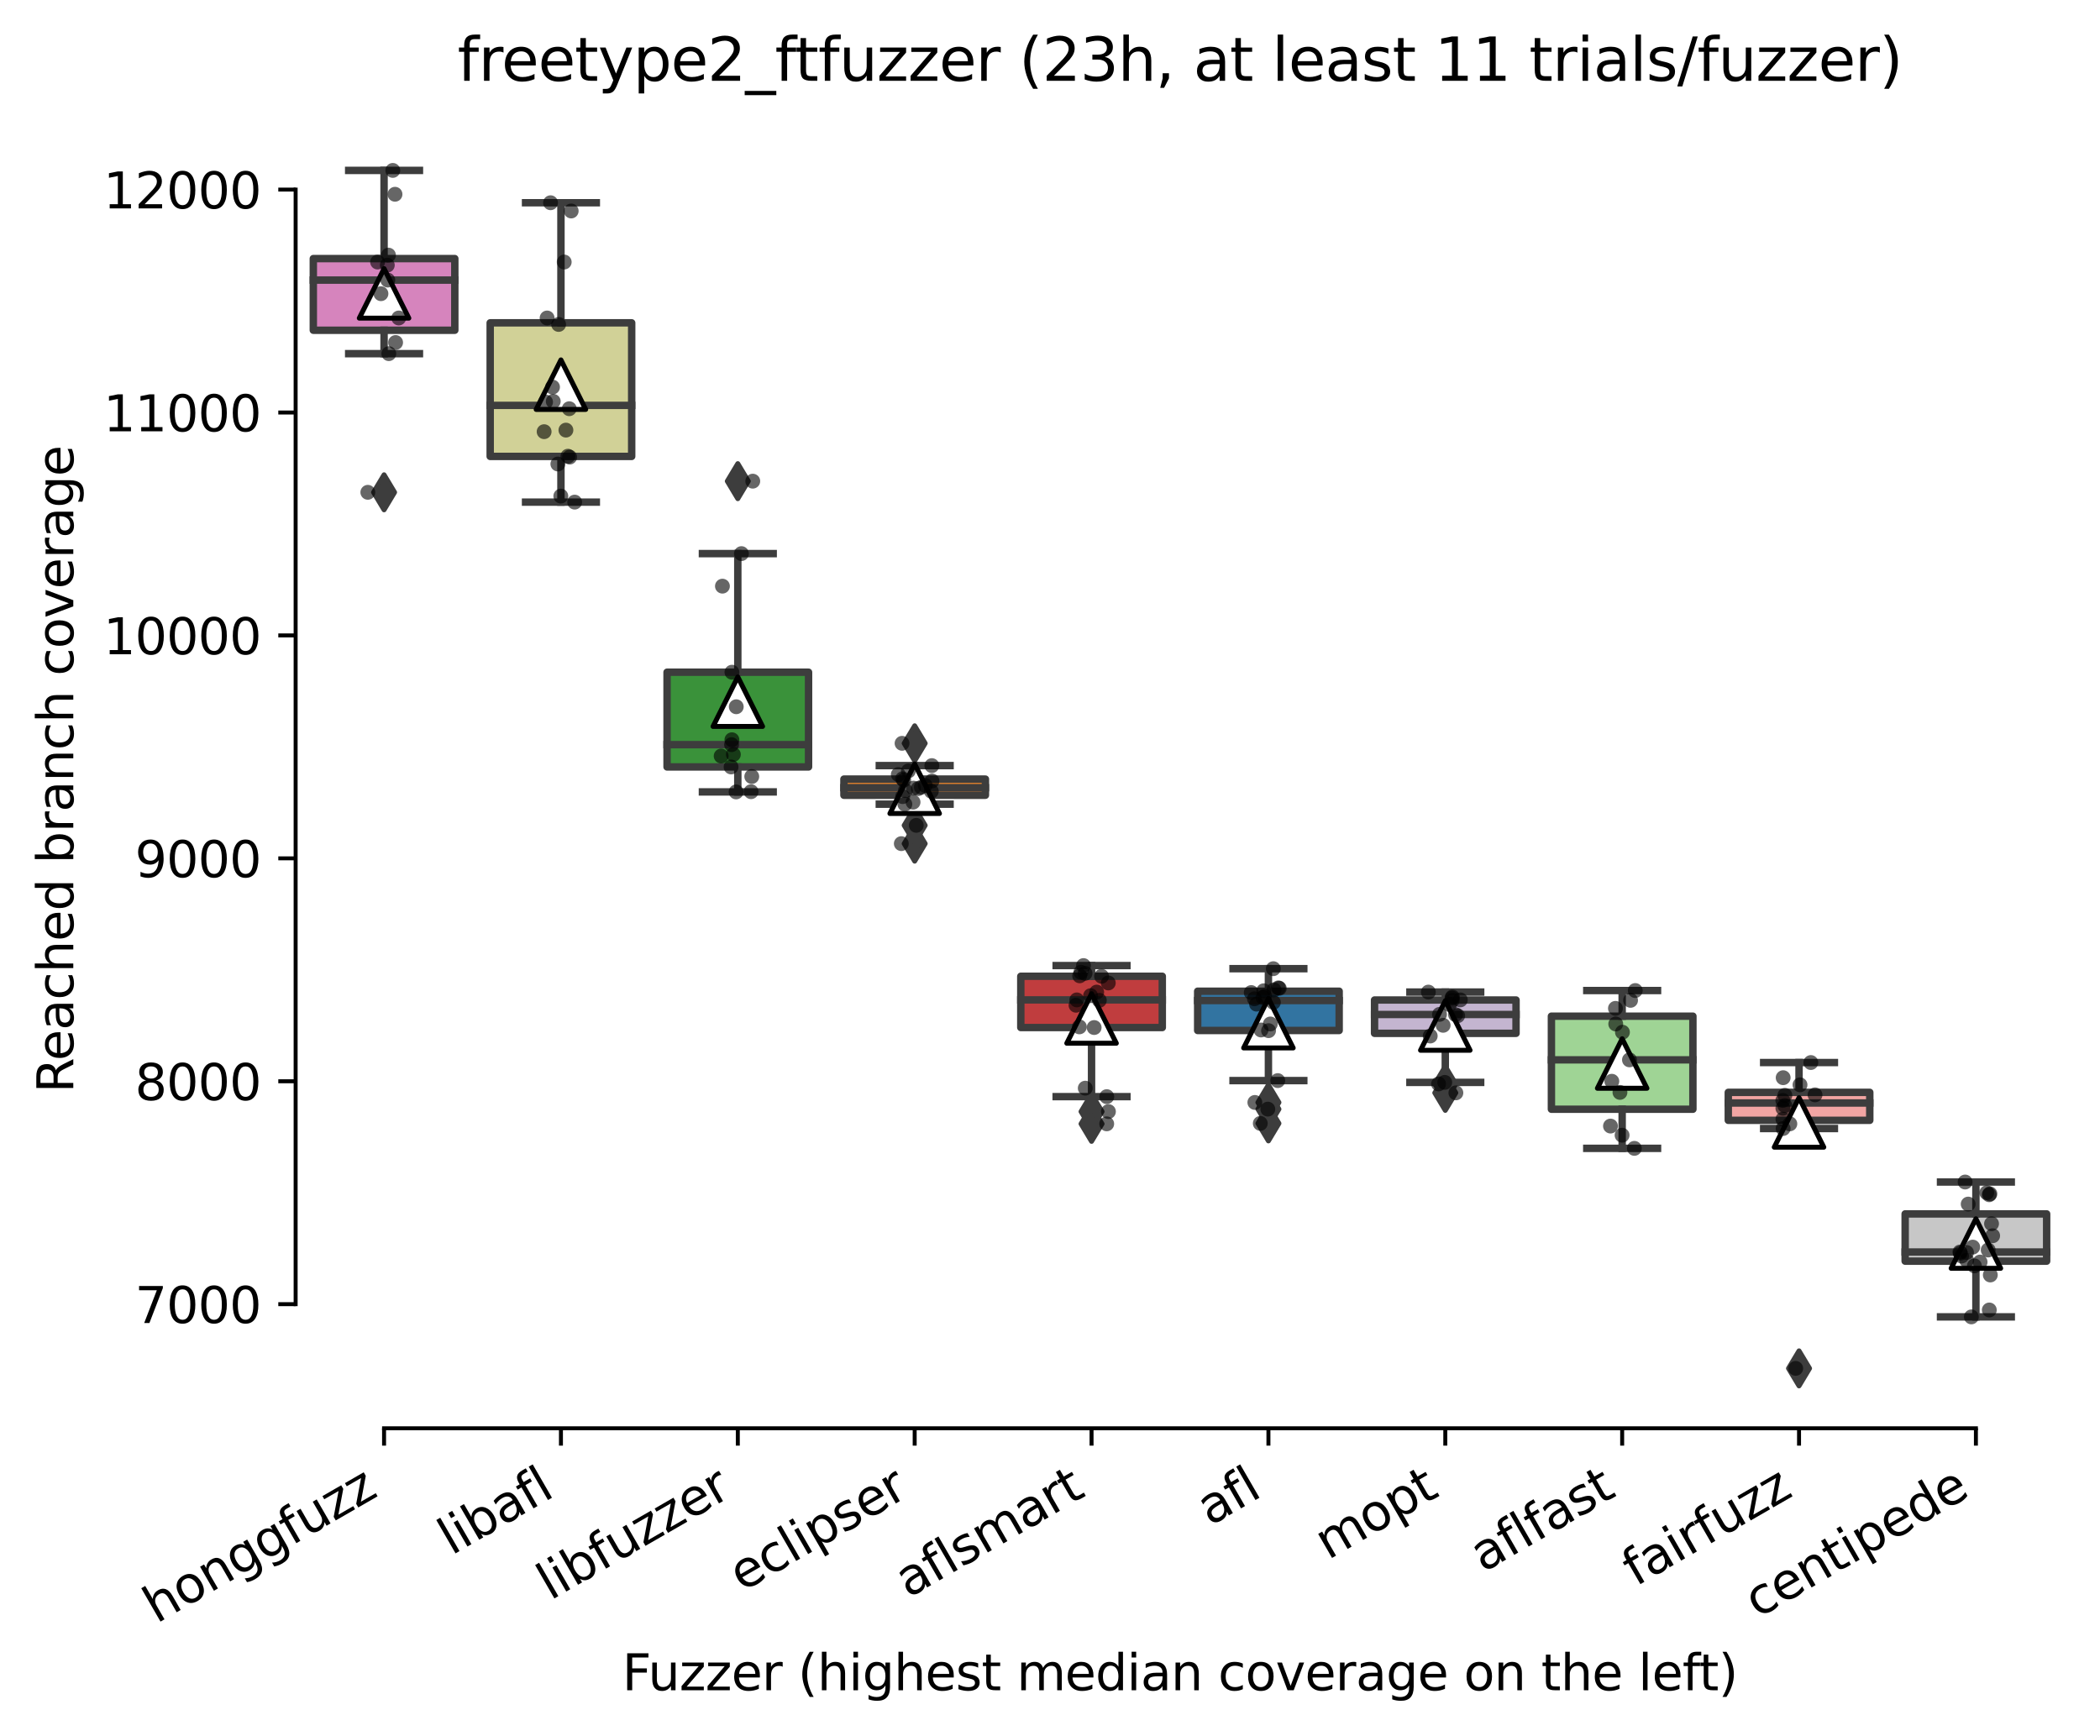<?xml version="1.0" encoding="utf-8" standalone="no"?>
<!DOCTYPE svg PUBLIC "-//W3C//DTD SVG 1.1//EN"
  "http://www.w3.org/Graphics/SVG/1.1/DTD/svg11.dtd">
<svg xmlns:xlink="http://www.w3.org/1999/xlink" width="424.011pt" height="350.612pt" viewBox="0 0 424.011 350.612" xmlns="http://www.w3.org/2000/svg" version="1.1">
 <defs>
  <style type="text/css">*{stroke-linejoin: round; stroke-linecap: butt}</style>
 </defs>
 <g id="figure_1">
  <g id="patch_1">
   <path d="M 0 350.612 
L 424.011 350.612 
L 424.011 0 
L 0 0 
z
" style="fill: #ffffff"/>
  </g>
  <g id="axes_1">
   <g id="patch_2">
    <path d="M 59.691 288.43 
L 416.811 288.43 
L 416.811 22.318 
L 59.691 22.318 
z
" style="fill: #ffffff"/>
   </g>
   <g id="patch_3">
    <path d="M 63.262 66.691 
L 91.831 66.691 
L 91.831 52.218 
L 63.262 52.218 
L 63.262 66.691 
z
" clip-path="url(#pbc938bf095)" style="fill: #d684bd; stroke: #3d3d3d; stroke-width: 1.5; stroke-linejoin: miter"/>
   </g>
   <g id="patch_4">
    <path d="M 98.974 92.171 
L 127.543 92.171 
L 127.543 65.194 
L 98.974 65.194 
L 98.974 92.171 
z
" clip-path="url(#pbc938bf095)" style="fill: #d1d197; stroke: #3d3d3d; stroke-width: 1.5; stroke-linejoin: miter"/>
   </g>
   <g id="patch_5">
    <path d="M 134.686 154.879 
L 163.255 154.879 
L 163.255 135.747 
L 134.686 135.747 
L 134.686 154.879 
z
" clip-path="url(#pbc938bf095)" style="fill: #3a923a; stroke: #3d3d3d; stroke-width: 1.5; stroke-linejoin: miter"/>
   </g>
   <g id="patch_6">
    <path d="M 170.398 160.596 
L 198.967 160.596 
L 198.967 157.332 
L 170.398 157.332 
L 170.398 160.596 
z
" clip-path="url(#pbc938bf095)" style="fill: #e1812c; stroke: #3d3d3d; stroke-width: 1.5; stroke-linejoin: miter"/>
   </g>
   <g id="patch_7">
    <path d="M 206.11 207.504 
L 234.679 207.504 
L 234.679 197.15 
L 206.11 197.15 
L 206.11 207.504 
z
" clip-path="url(#pbc938bf095)" style="fill: #c03d3e; stroke: #3d3d3d; stroke-width: 1.5; stroke-linejoin: miter"/>
   </g>
   <g id="patch_8">
    <path d="M 241.822 208.1 
L 270.391 208.1 
L 270.391 200.166 
L 241.822 200.166 
L 241.822 208.1 
z
" clip-path="url(#pbc938bf095)" style="fill: #3274a1; stroke: #3d3d3d; stroke-width: 1.5; stroke-linejoin: miter"/>
   </g>
   <g id="patch_9">
    <path d="M 277.534 208.674 
L 306.103 208.674 
L 306.103 201.944 
L 277.534 201.944 
L 277.534 208.674 
z
" clip-path="url(#pbc938bf095)" style="fill: #c4b5d0; stroke: #3d3d3d; stroke-width: 1.5; stroke-linejoin: miter"/>
   </g>
   <g id="patch_10">
    <path d="M 313.246 224.002 
L 341.815 224.002 
L 341.815 205.208 
L 313.246 205.208 
L 313.246 224.002 
z
" clip-path="url(#pbc938bf095)" style="fill: #9fd495; stroke: #3d3d3d; stroke-width: 1.5; stroke-linejoin: miter"/>
   </g>
   <g id="patch_11">
    <path d="M 348.958 226.242 
L 377.527 226.242 
L 377.527 220.592 
L 348.958 220.592 
L 348.958 226.242 
z
" clip-path="url(#pbc938bf095)" style="fill: #f2a5a3; stroke: #3d3d3d; stroke-width: 1.5; stroke-linejoin: miter"/>
   </g>
   <g id="patch_12">
    <path d="M 384.67 254.681 
L 413.239 254.681 
L 413.239 245.138 
L 384.67 245.138 
L 384.67 254.681 
z
" clip-path="url(#pbc938bf095)" style="fill: #c7c7c7; stroke: #3d3d3d; stroke-width: 1.5; stroke-linejoin: miter"/>
   </g>
   <g id="matplotlib.axis_1">
    <g id="xtick_1">
     <g id="line2d_1">
      <defs>
       <path id="mc199a338d5" d="M 0 0 
L 0 3.5 
" style="stroke: #000000; stroke-width: 0.8"/>
      </defs>
      <g>
       <use xlink:href="#mc199a338d5" x="77.547" y="288.43" style="stroke: #000000; stroke-width: 0.8"/>
      </g>
     </g>
     <g id="text_1">
      <!-- honggfuzz -->
      <g transform="translate(31.607 327.933) rotate(-30) scale(0.1 -0.1)">
       <defs>
        <path id="DejaVuSans-68" d="M 3513 2113 
L 3513 0 
L 2938 0 
L 2938 2094 
Q 2938 2591 2744 2837 
Q 2550 3084 2163 3084 
Q 1697 3084 1428 2787 
Q 1159 2491 1159 1978 
L 1159 0 
L 581 0 
L 581 4863 
L 1159 4863 
L 1159 2956 
Q 1366 3272 1645 3428 
Q 1925 3584 2291 3584 
Q 2894 3584 3203 3211 
Q 3513 2838 3513 2113 
z
" transform="scale(0.016)"/>
        <path id="DejaVuSans-6f" d="M 1959 3097 
Q 1497 3097 1228 2736 
Q 959 2375 959 1747 
Q 959 1119 1226 758 
Q 1494 397 1959 397 
Q 2419 397 2687 759 
Q 2956 1122 2956 1747 
Q 2956 2369 2687 2733 
Q 2419 3097 1959 3097 
z
M 1959 3584 
Q 2709 3584 3137 3096 
Q 3566 2609 3566 1747 
Q 3566 888 3137 398 
Q 2709 -91 1959 -91 
Q 1206 -91 779 398 
Q 353 888 353 1747 
Q 353 2609 779 3096 
Q 1206 3584 1959 3584 
z
" transform="scale(0.016)"/>
        <path id="DejaVuSans-6e" d="M 3513 2113 
L 3513 0 
L 2938 0 
L 2938 2094 
Q 2938 2591 2744 2837 
Q 2550 3084 2163 3084 
Q 1697 3084 1428 2787 
Q 1159 2491 1159 1978 
L 1159 0 
L 581 0 
L 581 3500 
L 1159 3500 
L 1159 2956 
Q 1366 3272 1645 3428 
Q 1925 3584 2291 3584 
Q 2894 3584 3203 3211 
Q 3513 2838 3513 2113 
z
" transform="scale(0.016)"/>
        <path id="DejaVuSans-67" d="M 2906 1791 
Q 2906 2416 2648 2759 
Q 2391 3103 1925 3103 
Q 1463 3103 1205 2759 
Q 947 2416 947 1791 
Q 947 1169 1205 825 
Q 1463 481 1925 481 
Q 2391 481 2648 825 
Q 2906 1169 2906 1791 
z
M 3481 434 
Q 3481 -459 3084 -895 
Q 2688 -1331 1869 -1331 
Q 1566 -1331 1297 -1286 
Q 1028 -1241 775 -1147 
L 775 -588 
Q 1028 -725 1275 -790 
Q 1522 -856 1778 -856 
Q 2344 -856 2625 -561 
Q 2906 -266 2906 331 
L 2906 616 
Q 2728 306 2450 153 
Q 2172 0 1784 0 
Q 1141 0 747 490 
Q 353 981 353 1791 
Q 353 2603 747 3093 
Q 1141 3584 1784 3584 
Q 2172 3584 2450 3431 
Q 2728 3278 2906 2969 
L 2906 3500 
L 3481 3500 
L 3481 434 
z
" transform="scale(0.016)"/>
        <path id="DejaVuSans-66" d="M 2375 4863 
L 2375 4384 
L 1825 4384 
Q 1516 4384 1395 4259 
Q 1275 4134 1275 3809 
L 1275 3500 
L 2222 3500 
L 2222 3053 
L 1275 3053 
L 1275 0 
L 697 0 
L 697 3053 
L 147 3053 
L 147 3500 
L 697 3500 
L 697 3744 
Q 697 4328 969 4595 
Q 1241 4863 1831 4863 
L 2375 4863 
z
" transform="scale(0.016)"/>
        <path id="DejaVuSans-75" d="M 544 1381 
L 544 3500 
L 1119 3500 
L 1119 1403 
Q 1119 906 1312 657 
Q 1506 409 1894 409 
Q 2359 409 2629 706 
Q 2900 1003 2900 1516 
L 2900 3500 
L 3475 3500 
L 3475 0 
L 2900 0 
L 2900 538 
Q 2691 219 2414 64 
Q 2138 -91 1772 -91 
Q 1169 -91 856 284 
Q 544 659 544 1381 
z
M 1991 3584 
L 1991 3584 
z
" transform="scale(0.016)"/>
        <path id="DejaVuSans-7a" d="M 353 3500 
L 3084 3500 
L 3084 2975 
L 922 459 
L 3084 459 
L 3084 0 
L 275 0 
L 275 525 
L 2438 3041 
L 353 3041 
L 353 3500 
z
" transform="scale(0.016)"/>
       </defs>
       <use xlink:href="#DejaVuSans-68"/>
       <use xlink:href="#DejaVuSans-6f" x="63.379"/>
       <use xlink:href="#DejaVuSans-6e" x="124.561"/>
       <use xlink:href="#DejaVuSans-67" x="187.939"/>
       <use xlink:href="#DejaVuSans-67" x="251.416"/>
       <use xlink:href="#DejaVuSans-66" x="314.893"/>
       <use xlink:href="#DejaVuSans-75" x="350.098"/>
       <use xlink:href="#DejaVuSans-7a" x="413.477"/>
       <use xlink:href="#DejaVuSans-7a" x="465.967"/>
      </g>
     </g>
    </g>
    <g id="xtick_2">
     <g id="line2d_2">
      <g>
       <use xlink:href="#mc199a338d5" x="113.259" y="288.43" style="stroke: #000000; stroke-width: 0.8"/>
      </g>
     </g>
     <g id="text_2">
      <!-- libafl -->
      <g transform="translate(91.147 314.176) rotate(-30) scale(0.1 -0.1)">
       <defs>
        <path id="DejaVuSans-6c" d="M 603 4863 
L 1178 4863 
L 1178 0 
L 603 0 
L 603 4863 
z
" transform="scale(0.016)"/>
        <path id="DejaVuSans-69" d="M 603 3500 
L 1178 3500 
L 1178 0 
L 603 0 
L 603 3500 
z
M 603 4863 
L 1178 4863 
L 1178 4134 
L 603 4134 
L 603 4863 
z
" transform="scale(0.016)"/>
        <path id="DejaVuSans-62" d="M 3116 1747 
Q 3116 2381 2855 2742 
Q 2594 3103 2138 3103 
Q 1681 3103 1420 2742 
Q 1159 2381 1159 1747 
Q 1159 1113 1420 752 
Q 1681 391 2138 391 
Q 2594 391 2855 752 
Q 3116 1113 3116 1747 
z
M 1159 2969 
Q 1341 3281 1617 3432 
Q 1894 3584 2278 3584 
Q 2916 3584 3314 3078 
Q 3713 2572 3713 1747 
Q 3713 922 3314 415 
Q 2916 -91 2278 -91 
Q 1894 -91 1617 61 
Q 1341 213 1159 525 
L 1159 0 
L 581 0 
L 581 4863 
L 1159 4863 
L 1159 2969 
z
" transform="scale(0.016)"/>
        <path id="DejaVuSans-61" d="M 2194 1759 
Q 1497 1759 1228 1600 
Q 959 1441 959 1056 
Q 959 750 1161 570 
Q 1363 391 1709 391 
Q 2188 391 2477 730 
Q 2766 1069 2766 1631 
L 2766 1759 
L 2194 1759 
z
M 3341 1997 
L 3341 0 
L 2766 0 
L 2766 531 
Q 2569 213 2275 61 
Q 1981 -91 1556 -91 
Q 1019 -91 701 211 
Q 384 513 384 1019 
Q 384 1609 779 1909 
Q 1175 2209 1959 2209 
L 2766 2209 
L 2766 2266 
Q 2766 2663 2505 2880 
Q 2244 3097 1772 3097 
Q 1472 3097 1187 3025 
Q 903 2953 641 2809 
L 641 3341 
Q 956 3463 1253 3523 
Q 1550 3584 1831 3584 
Q 2591 3584 2966 3190 
Q 3341 2797 3341 1997 
z
" transform="scale(0.016)"/>
       </defs>
       <use xlink:href="#DejaVuSans-6c"/>
       <use xlink:href="#DejaVuSans-69" x="27.783"/>
       <use xlink:href="#DejaVuSans-62" x="55.566"/>
       <use xlink:href="#DejaVuSans-61" x="119.043"/>
       <use xlink:href="#DejaVuSans-66" x="180.322"/>
       <use xlink:href="#DejaVuSans-6c" x="215.527"/>
      </g>
     </g>
    </g>
    <g id="xtick_3">
     <g id="line2d_3">
      <g>
       <use xlink:href="#mc199a338d5" x="148.971" y="288.43" style="stroke: #000000; stroke-width: 0.8"/>
      </g>
     </g>
     <g id="text_3">
      <!-- libfuzzer -->
      <g transform="translate(111.104 323.272) rotate(-30) scale(0.1 -0.1)">
       <defs>
        <path id="DejaVuSans-65" d="M 3597 1894 
L 3597 1613 
L 953 1613 
Q 991 1019 1311 708 
Q 1631 397 2203 397 
Q 2534 397 2845 478 
Q 3156 559 3463 722 
L 3463 178 
Q 3153 47 2828 -22 
Q 2503 -91 2169 -91 
Q 1331 -91 842 396 
Q 353 884 353 1716 
Q 353 2575 817 3079 
Q 1281 3584 2069 3584 
Q 2775 3584 3186 3129 
Q 3597 2675 3597 1894 
z
M 3022 2063 
Q 3016 2534 2758 2815 
Q 2500 3097 2075 3097 
Q 1594 3097 1305 2825 
Q 1016 2553 972 2059 
L 3022 2063 
z
" transform="scale(0.016)"/>
        <path id="DejaVuSans-72" d="M 2631 2963 
Q 2534 3019 2420 3045 
Q 2306 3072 2169 3072 
Q 1681 3072 1420 2755 
Q 1159 2438 1159 1844 
L 1159 0 
L 581 0 
L 581 3500 
L 1159 3500 
L 1159 2956 
Q 1341 3275 1631 3429 
Q 1922 3584 2338 3584 
Q 2397 3584 2469 3576 
Q 2541 3569 2628 3553 
L 2631 2963 
z
" transform="scale(0.016)"/>
       </defs>
       <use xlink:href="#DejaVuSans-6c"/>
       <use xlink:href="#DejaVuSans-69" x="27.783"/>
       <use xlink:href="#DejaVuSans-62" x="55.566"/>
       <use xlink:href="#DejaVuSans-66" x="119.043"/>
       <use xlink:href="#DejaVuSans-75" x="154.248"/>
       <use xlink:href="#DejaVuSans-7a" x="217.627"/>
       <use xlink:href="#DejaVuSans-7a" x="270.117"/>
       <use xlink:href="#DejaVuSans-65" x="322.607"/>
       <use xlink:href="#DejaVuSans-72" x="384.131"/>
      </g>
     </g>
    </g>
    <g id="xtick_4">
     <g id="line2d_4">
      <g>
       <use xlink:href="#mc199a338d5" x="184.683" y="288.43" style="stroke: #000000; stroke-width: 0.8"/>
      </g>
     </g>
     <g id="text_4">
      <!-- eclipser -->
      <g transform="translate(149.842 321.525) rotate(-30) scale(0.1 -0.1)">
       <defs>
        <path id="DejaVuSans-63" d="M 3122 3366 
L 3122 2828 
Q 2878 2963 2633 3030 
Q 2388 3097 2138 3097 
Q 1578 3097 1268 2742 
Q 959 2388 959 1747 
Q 959 1106 1268 751 
Q 1578 397 2138 397 
Q 2388 397 2633 464 
Q 2878 531 3122 666 
L 3122 134 
Q 2881 22 2623 -34 
Q 2366 -91 2075 -91 
Q 1284 -91 818 406 
Q 353 903 353 1747 
Q 353 2603 823 3093 
Q 1294 3584 2113 3584 
Q 2378 3584 2631 3529 
Q 2884 3475 3122 3366 
z
" transform="scale(0.016)"/>
        <path id="DejaVuSans-70" d="M 1159 525 
L 1159 -1331 
L 581 -1331 
L 581 3500 
L 1159 3500 
L 1159 2969 
Q 1341 3281 1617 3432 
Q 1894 3584 2278 3584 
Q 2916 3584 3314 3078 
Q 3713 2572 3713 1747 
Q 3713 922 3314 415 
Q 2916 -91 2278 -91 
Q 1894 -91 1617 61 
Q 1341 213 1159 525 
z
M 3116 1747 
Q 3116 2381 2855 2742 
Q 2594 3103 2138 3103 
Q 1681 3103 1420 2742 
Q 1159 2381 1159 1747 
Q 1159 1113 1420 752 
Q 1681 391 2138 391 
Q 2594 391 2855 752 
Q 3116 1113 3116 1747 
z
" transform="scale(0.016)"/>
        <path id="DejaVuSans-73" d="M 2834 3397 
L 2834 2853 
Q 2591 2978 2328 3040 
Q 2066 3103 1784 3103 
Q 1356 3103 1142 2972 
Q 928 2841 928 2578 
Q 928 2378 1081 2264 
Q 1234 2150 1697 2047 
L 1894 2003 
Q 2506 1872 2764 1633 
Q 3022 1394 3022 966 
Q 3022 478 2636 193 
Q 2250 -91 1575 -91 
Q 1294 -91 989 -36 
Q 684 19 347 128 
L 347 722 
Q 666 556 975 473 
Q 1284 391 1588 391 
Q 1994 391 2212 530 
Q 2431 669 2431 922 
Q 2431 1156 2273 1281 
Q 2116 1406 1581 1522 
L 1381 1569 
Q 847 1681 609 1914 
Q 372 2147 372 2553 
Q 372 3047 722 3315 
Q 1072 3584 1716 3584 
Q 2034 3584 2315 3537 
Q 2597 3491 2834 3397 
z
" transform="scale(0.016)"/>
       </defs>
       <use xlink:href="#DejaVuSans-65"/>
       <use xlink:href="#DejaVuSans-63" x="61.523"/>
       <use xlink:href="#DejaVuSans-6c" x="116.504"/>
       <use xlink:href="#DejaVuSans-69" x="144.287"/>
       <use xlink:href="#DejaVuSans-70" x="172.07"/>
       <use xlink:href="#DejaVuSans-73" x="235.547"/>
       <use xlink:href="#DejaVuSans-65" x="287.646"/>
       <use xlink:href="#DejaVuSans-72" x="349.17"/>
      </g>
     </g>
    </g>
    <g id="xtick_5">
     <g id="line2d_5">
      <g>
       <use xlink:href="#mc199a338d5" x="220.395" y="288.43" style="stroke: #000000; stroke-width: 0.8"/>
      </g>
     </g>
     <g id="text_5">
      <!-- aflsmart -->
      <g transform="translate(183.384 322.779) rotate(-30) scale(0.1 -0.1)">
       <defs>
        <path id="DejaVuSans-6d" d="M 3328 2828 
Q 3544 3216 3844 3400 
Q 4144 3584 4550 3584 
Q 5097 3584 5394 3201 
Q 5691 2819 5691 2113 
L 5691 0 
L 5113 0 
L 5113 2094 
Q 5113 2597 4934 2840 
Q 4756 3084 4391 3084 
Q 3944 3084 3684 2787 
Q 3425 2491 3425 1978 
L 3425 0 
L 2847 0 
L 2847 2094 
Q 2847 2600 2669 2842 
Q 2491 3084 2119 3084 
Q 1678 3084 1418 2786 
Q 1159 2488 1159 1978 
L 1159 0 
L 581 0 
L 581 3500 
L 1159 3500 
L 1159 2956 
Q 1356 3278 1631 3431 
Q 1906 3584 2284 3584 
Q 2666 3584 2933 3390 
Q 3200 3197 3328 2828 
z
" transform="scale(0.016)"/>
        <path id="DejaVuSans-74" d="M 1172 4494 
L 1172 3500 
L 2356 3500 
L 2356 3053 
L 1172 3053 
L 1172 1153 
Q 1172 725 1289 603 
Q 1406 481 1766 481 
L 2356 481 
L 2356 0 
L 1766 0 
Q 1100 0 847 248 
Q 594 497 594 1153 
L 594 3053 
L 172 3053 
L 172 3500 
L 594 3500 
L 594 4494 
L 1172 4494 
z
" transform="scale(0.016)"/>
       </defs>
       <use xlink:href="#DejaVuSans-61"/>
       <use xlink:href="#DejaVuSans-66" x="61.279"/>
       <use xlink:href="#DejaVuSans-6c" x="96.484"/>
       <use xlink:href="#DejaVuSans-73" x="124.268"/>
       <use xlink:href="#DejaVuSans-6d" x="176.367"/>
       <use xlink:href="#DejaVuSans-61" x="273.779"/>
       <use xlink:href="#DejaVuSans-72" x="335.059"/>
       <use xlink:href="#DejaVuSans-74" x="376.172"/>
      </g>
     </g>
    </g>
    <g id="xtick_6">
     <g id="line2d_6">
      <g>
       <use xlink:href="#mc199a338d5" x="256.107" y="288.43" style="stroke: #000000; stroke-width: 0.8"/>
      </g>
     </g>
     <g id="text_6">
      <!-- afl -->
      <g transform="translate(244.305 308.224) rotate(-30) scale(0.1 -0.1)">
       <use xlink:href="#DejaVuSans-61"/>
       <use xlink:href="#DejaVuSans-66" x="61.279"/>
       <use xlink:href="#DejaVuSans-6c" x="96.484"/>
      </g>
     </g>
    </g>
    <g id="xtick_7">
     <g id="line2d_7">
      <g>
       <use xlink:href="#mc199a338d5" x="291.819" y="288.43" style="stroke: #000000; stroke-width: 0.8"/>
      </g>
     </g>
     <g id="text_7">
      <!-- mopt -->
      <g transform="translate(268.151 315.075) rotate(-30) scale(0.1 -0.1)">
       <use xlink:href="#DejaVuSans-6d"/>
       <use xlink:href="#DejaVuSans-6f" x="97.412"/>
       <use xlink:href="#DejaVuSans-70" x="158.594"/>
       <use xlink:href="#DejaVuSans-74" x="222.07"/>
      </g>
     </g>
    </g>
    <g id="xtick_8">
     <g id="line2d_8">
      <g>
       <use xlink:href="#mc199a338d5" x="327.531" y="288.43" style="stroke: #000000; stroke-width: 0.8"/>
      </g>
     </g>
     <g id="text_8">
      <!-- aflfast -->
      <g transform="translate(299.467 317.613) rotate(-30) scale(0.1 -0.1)">
       <use xlink:href="#DejaVuSans-61"/>
       <use xlink:href="#DejaVuSans-66" x="61.279"/>
       <use xlink:href="#DejaVuSans-6c" x="96.484"/>
       <use xlink:href="#DejaVuSans-66" x="124.268"/>
       <use xlink:href="#DejaVuSans-61" x="159.473"/>
       <use xlink:href="#DejaVuSans-73" x="220.752"/>
       <use xlink:href="#DejaVuSans-74" x="272.852"/>
      </g>
     </g>
    </g>
    <g id="xtick_9">
     <g id="line2d_9">
      <g>
       <use xlink:href="#mc199a338d5" x="363.243" y="288.43" style="stroke: #000000; stroke-width: 0.8"/>
      </g>
     </g>
     <g id="text_9">
      <!-- fairfuzz -->
      <g transform="translate(330.253 320.457) rotate(-30) scale(0.1 -0.1)">
       <use xlink:href="#DejaVuSans-66"/>
       <use xlink:href="#DejaVuSans-61" x="35.205"/>
       <use xlink:href="#DejaVuSans-69" x="96.484"/>
       <use xlink:href="#DejaVuSans-72" x="124.268"/>
       <use xlink:href="#DejaVuSans-66" x="165.381"/>
       <use xlink:href="#DejaVuSans-75" x="200.586"/>
       <use xlink:href="#DejaVuSans-7a" x="263.965"/>
       <use xlink:href="#DejaVuSans-7a" x="316.455"/>
      </g>
     </g>
    </g>
    <g id="xtick_10">
     <g id="line2d_10">
      <g>
       <use xlink:href="#mc199a338d5" x="398.955" y="288.43" style="stroke: #000000; stroke-width: 0.8"/>
      </g>
     </g>
     <g id="text_10">
      <!-- centipede -->
      <g transform="translate(354.881 326.856) rotate(-30) scale(0.1 -0.1)">
       <defs>
        <path id="DejaVuSans-64" d="M 2906 2969 
L 2906 4863 
L 3481 4863 
L 3481 0 
L 2906 0 
L 2906 525 
Q 2725 213 2448 61 
Q 2172 -91 1784 -91 
Q 1150 -91 751 415 
Q 353 922 353 1747 
Q 353 2572 751 3078 
Q 1150 3584 1784 3584 
Q 2172 3584 2448 3432 
Q 2725 3281 2906 2969 
z
M 947 1747 
Q 947 1113 1208 752 
Q 1469 391 1925 391 
Q 2381 391 2643 752 
Q 2906 1113 2906 1747 
Q 2906 2381 2643 2742 
Q 2381 3103 1925 3103 
Q 1469 3103 1208 2742 
Q 947 2381 947 1747 
z
" transform="scale(0.016)"/>
       </defs>
       <use xlink:href="#DejaVuSans-63"/>
       <use xlink:href="#DejaVuSans-65" x="54.98"/>
       <use xlink:href="#DejaVuSans-6e" x="116.504"/>
       <use xlink:href="#DejaVuSans-74" x="179.883"/>
       <use xlink:href="#DejaVuSans-69" x="219.092"/>
       <use xlink:href="#DejaVuSans-70" x="246.875"/>
       <use xlink:href="#DejaVuSans-65" x="310.352"/>
       <use xlink:href="#DejaVuSans-64" x="371.875"/>
       <use xlink:href="#DejaVuSans-65" x="435.352"/>
      </g>
     </g>
    </g>
    <g id="text_11">
     <!-- Fuzzer (highest median coverage on the left) -->
     <g transform="translate(125.633 341.333) scale(0.1 -0.1)">
      <defs>
       <path id="DejaVuSans-46" d="M 628 4666 
L 3309 4666 
L 3309 4134 
L 1259 4134 
L 1259 2759 
L 3109 2759 
L 3109 2228 
L 1259 2228 
L 1259 0 
L 628 0 
L 628 4666 
z
" transform="scale(0.016)"/>
       <path id="DejaVuSans-20" transform="scale(0.016)"/>
       <path id="DejaVuSans-28" d="M 1984 4856 
Q 1566 4138 1362 3434 
Q 1159 2731 1159 2009 
Q 1159 1288 1364 580 
Q 1569 -128 1984 -844 
L 1484 -844 
Q 1016 -109 783 600 
Q 550 1309 550 2009 
Q 550 2706 781 3412 
Q 1013 4119 1484 4856 
L 1984 4856 
z
" transform="scale(0.016)"/>
       <path id="DejaVuSans-76" d="M 191 3500 
L 800 3500 
L 1894 563 
L 2988 3500 
L 3597 3500 
L 2284 0 
L 1503 0 
L 191 3500 
z
" transform="scale(0.016)"/>
       <path id="DejaVuSans-29" d="M 513 4856 
L 1013 4856 
Q 1481 4119 1714 3412 
Q 1947 2706 1947 2009 
Q 1947 1309 1714 600 
Q 1481 -109 1013 -844 
L 513 -844 
Q 928 -128 1133 580 
Q 1338 1288 1338 2009 
Q 1338 2731 1133 3434 
Q 928 4138 513 4856 
z
" transform="scale(0.016)"/>
      </defs>
      <use xlink:href="#DejaVuSans-46"/>
      <use xlink:href="#DejaVuSans-75" x="52.02"/>
      <use xlink:href="#DejaVuSans-7a" x="115.398"/>
      <use xlink:href="#DejaVuSans-7a" x="167.889"/>
      <use xlink:href="#DejaVuSans-65" x="220.379"/>
      <use xlink:href="#DejaVuSans-72" x="281.902"/>
      <use xlink:href="#DejaVuSans-20" x="323.016"/>
      <use xlink:href="#DejaVuSans-28" x="354.803"/>
      <use xlink:href="#DejaVuSans-68" x="393.816"/>
      <use xlink:href="#DejaVuSans-69" x="457.195"/>
      <use xlink:href="#DejaVuSans-67" x="484.979"/>
      <use xlink:href="#DejaVuSans-68" x="548.455"/>
      <use xlink:href="#DejaVuSans-65" x="611.834"/>
      <use xlink:href="#DejaVuSans-73" x="673.357"/>
      <use xlink:href="#DejaVuSans-74" x="725.457"/>
      <use xlink:href="#DejaVuSans-20" x="764.666"/>
      <use xlink:href="#DejaVuSans-6d" x="796.453"/>
      <use xlink:href="#DejaVuSans-65" x="893.865"/>
      <use xlink:href="#DejaVuSans-64" x="955.389"/>
      <use xlink:href="#DejaVuSans-69" x="1018.865"/>
      <use xlink:href="#DejaVuSans-61" x="1046.648"/>
      <use xlink:href="#DejaVuSans-6e" x="1107.928"/>
      <use xlink:href="#DejaVuSans-20" x="1171.307"/>
      <use xlink:href="#DejaVuSans-63" x="1203.094"/>
      <use xlink:href="#DejaVuSans-6f" x="1258.074"/>
      <use xlink:href="#DejaVuSans-76" x="1319.256"/>
      <use xlink:href="#DejaVuSans-65" x="1378.436"/>
      <use xlink:href="#DejaVuSans-72" x="1439.959"/>
      <use xlink:href="#DejaVuSans-61" x="1481.072"/>
      <use xlink:href="#DejaVuSans-67" x="1542.352"/>
      <use xlink:href="#DejaVuSans-65" x="1605.828"/>
      <use xlink:href="#DejaVuSans-20" x="1667.352"/>
      <use xlink:href="#DejaVuSans-6f" x="1699.139"/>
      <use xlink:href="#DejaVuSans-6e" x="1760.32"/>
      <use xlink:href="#DejaVuSans-20" x="1823.699"/>
      <use xlink:href="#DejaVuSans-74" x="1855.486"/>
      <use xlink:href="#DejaVuSans-68" x="1894.695"/>
      <use xlink:href="#DejaVuSans-65" x="1958.074"/>
      <use xlink:href="#DejaVuSans-20" x="2019.598"/>
      <use xlink:href="#DejaVuSans-6c" x="2051.385"/>
      <use xlink:href="#DejaVuSans-65" x="2079.168"/>
      <use xlink:href="#DejaVuSans-66" x="2140.691"/>
      <use xlink:href="#DejaVuSans-74" x="2174.146"/>
      <use xlink:href="#DejaVuSans-29" x="2213.355"/>
     </g>
    </g>
   </g>
   <g id="matplotlib.axis_2">
    <g id="ytick_1">
     <g id="line2d_11">
      <defs>
       <path id="m5d4a6c3264" d="M 0 0 
L -3.5 0 
" style="stroke: #000000; stroke-width: 0.8"/>
      </defs>
      <g>
       <use xlink:href="#m5d4a6c3264" x="59.691" y="263.369" style="stroke: #000000; stroke-width: 0.8"/>
      </g>
     </g>
     <g id="text_12">
      <!-- 7000 -->
      <g transform="translate(27.241 267.169) scale(0.1 -0.1)">
       <defs>
        <path id="DejaVuSans-37" d="M 525 4666 
L 3525 4666 
L 3525 4397 
L 1831 0 
L 1172 0 
L 2766 4134 
L 525 4134 
L 525 4666 
z
" transform="scale(0.016)"/>
        <path id="DejaVuSans-30" d="M 2034 4250 
Q 1547 4250 1301 3770 
Q 1056 3291 1056 2328 
Q 1056 1369 1301 889 
Q 1547 409 2034 409 
Q 2525 409 2770 889 
Q 3016 1369 3016 2328 
Q 3016 3291 2770 3770 
Q 2525 4250 2034 4250 
z
M 2034 4750 
Q 2819 4750 3233 4129 
Q 3647 3509 3647 2328 
Q 3647 1150 3233 529 
Q 2819 -91 2034 -91 
Q 1250 -91 836 529 
Q 422 1150 422 2328 
Q 422 3509 836 4129 
Q 1250 4750 2034 4750 
z
" transform="scale(0.016)"/>
       </defs>
       <use xlink:href="#DejaVuSans-37"/>
       <use xlink:href="#DejaVuSans-30" x="63.623"/>
       <use xlink:href="#DejaVuSans-30" x="127.246"/>
       <use xlink:href="#DejaVuSans-30" x="190.869"/>
      </g>
     </g>
    </g>
    <g id="ytick_2">
     <g id="line2d_12">
      <g>
       <use xlink:href="#m5d4a6c3264" x="59.691" y="218.353" style="stroke: #000000; stroke-width: 0.8"/>
      </g>
     </g>
     <g id="text_13">
      <!-- 8000 -->
      <g transform="translate(27.241 222.152) scale(0.1 -0.1)">
       <defs>
        <path id="DejaVuSans-38" d="M 2034 2216 
Q 1584 2216 1326 1975 
Q 1069 1734 1069 1313 
Q 1069 891 1326 650 
Q 1584 409 2034 409 
Q 2484 409 2743 651 
Q 3003 894 3003 1313 
Q 3003 1734 2745 1975 
Q 2488 2216 2034 2216 
z
M 1403 2484 
Q 997 2584 770 2862 
Q 544 3141 544 3541 
Q 544 4100 942 4425 
Q 1341 4750 2034 4750 
Q 2731 4750 3128 4425 
Q 3525 4100 3525 3541 
Q 3525 3141 3298 2862 
Q 3072 2584 2669 2484 
Q 3125 2378 3379 2068 
Q 3634 1759 3634 1313 
Q 3634 634 3220 271 
Q 2806 -91 2034 -91 
Q 1263 -91 848 271 
Q 434 634 434 1313 
Q 434 1759 690 2068 
Q 947 2378 1403 2484 
z
M 1172 3481 
Q 1172 3119 1398 2916 
Q 1625 2713 2034 2713 
Q 2441 2713 2670 2916 
Q 2900 3119 2900 3481 
Q 2900 3844 2670 4047 
Q 2441 4250 2034 4250 
Q 1625 4250 1398 4047 
Q 1172 3844 1172 3481 
z
" transform="scale(0.016)"/>
       </defs>
       <use xlink:href="#DejaVuSans-38"/>
       <use xlink:href="#DejaVuSans-30" x="63.623"/>
       <use xlink:href="#DejaVuSans-30" x="127.246"/>
       <use xlink:href="#DejaVuSans-30" x="190.869"/>
      </g>
     </g>
    </g>
    <g id="ytick_3">
     <g id="line2d_13">
      <g>
       <use xlink:href="#m5d4a6c3264" x="59.691" y="173.336" style="stroke: #000000; stroke-width: 0.8"/>
      </g>
     </g>
     <g id="text_14">
      <!-- 9000 -->
      <g transform="translate(27.241 177.135) scale(0.1 -0.1)">
       <defs>
        <path id="DejaVuSans-39" d="M 703 97 
L 703 672 
Q 941 559 1184 500 
Q 1428 441 1663 441 
Q 2288 441 2617 861 
Q 2947 1281 2994 2138 
Q 2813 1869 2534 1725 
Q 2256 1581 1919 1581 
Q 1219 1581 811 2004 
Q 403 2428 403 3163 
Q 403 3881 828 4315 
Q 1253 4750 1959 4750 
Q 2769 4750 3195 4129 
Q 3622 3509 3622 2328 
Q 3622 1225 3098 567 
Q 2575 -91 1691 -91 
Q 1453 -91 1209 -44 
Q 966 3 703 97 
z
M 1959 2075 
Q 2384 2075 2632 2365 
Q 2881 2656 2881 3163 
Q 2881 3666 2632 3958 
Q 2384 4250 1959 4250 
Q 1534 4250 1286 3958 
Q 1038 3666 1038 3163 
Q 1038 2656 1286 2365 
Q 1534 2075 1959 2075 
z
" transform="scale(0.016)"/>
       </defs>
       <use xlink:href="#DejaVuSans-39"/>
       <use xlink:href="#DejaVuSans-30" x="63.623"/>
       <use xlink:href="#DejaVuSans-30" x="127.246"/>
       <use xlink:href="#DejaVuSans-30" x="190.869"/>
      </g>
     </g>
    </g>
    <g id="ytick_4">
     <g id="line2d_14">
      <g>
       <use xlink:href="#m5d4a6c3264" x="59.691" y="128.319" style="stroke: #000000; stroke-width: 0.8"/>
      </g>
     </g>
     <g id="text_15">
      <!-- 10000 -->
      <g transform="translate(20.878 132.118) scale(0.1 -0.1)">
       <defs>
        <path id="DejaVuSans-31" d="M 794 531 
L 1825 531 
L 1825 4091 
L 703 3866 
L 703 4441 
L 1819 4666 
L 2450 4666 
L 2450 531 
L 3481 531 
L 3481 0 
L 794 0 
L 794 531 
z
" transform="scale(0.016)"/>
       </defs>
       <use xlink:href="#DejaVuSans-31"/>
       <use xlink:href="#DejaVuSans-30" x="63.623"/>
       <use xlink:href="#DejaVuSans-30" x="127.246"/>
       <use xlink:href="#DejaVuSans-30" x="190.869"/>
       <use xlink:href="#DejaVuSans-30" x="254.492"/>
      </g>
     </g>
    </g>
    <g id="ytick_5">
     <g id="line2d_15">
      <g>
       <use xlink:href="#m5d4a6c3264" x="59.691" y="83.302" style="stroke: #000000; stroke-width: 0.8"/>
      </g>
     </g>
     <g id="text_16">
      <!-- 11000 -->
      <g transform="translate(20.878 87.102) scale(0.1 -0.1)">
       <use xlink:href="#DejaVuSans-31"/>
       <use xlink:href="#DejaVuSans-31" x="63.623"/>
       <use xlink:href="#DejaVuSans-30" x="127.246"/>
       <use xlink:href="#DejaVuSans-30" x="190.869"/>
       <use xlink:href="#DejaVuSans-30" x="254.492"/>
      </g>
     </g>
    </g>
    <g id="ytick_6">
     <g id="line2d_16">
      <g>
       <use xlink:href="#m5d4a6c3264" x="59.691" y="38.286" style="stroke: #000000; stroke-width: 0.8"/>
      </g>
     </g>
     <g id="text_17">
      <!-- 12000 -->
      <g transform="translate(20.878 42.085) scale(0.1 -0.1)">
       <defs>
        <path id="DejaVuSans-32" d="M 1228 531 
L 3431 531 
L 3431 0 
L 469 0 
L 469 531 
Q 828 903 1448 1529 
Q 2069 2156 2228 2338 
Q 2531 2678 2651 2914 
Q 2772 3150 2772 3378 
Q 2772 3750 2511 3984 
Q 2250 4219 1831 4219 
Q 1534 4219 1204 4116 
Q 875 4013 500 3803 
L 500 4441 
Q 881 4594 1212 4672 
Q 1544 4750 1819 4750 
Q 2544 4750 2975 4387 
Q 3406 4025 3406 3419 
Q 3406 3131 3298 2873 
Q 3191 2616 2906 2266 
Q 2828 2175 2409 1742 
Q 1991 1309 1228 531 
z
" transform="scale(0.016)"/>
       </defs>
       <use xlink:href="#DejaVuSans-31"/>
       <use xlink:href="#DejaVuSans-32" x="63.623"/>
       <use xlink:href="#DejaVuSans-30" x="127.246"/>
       <use xlink:href="#DejaVuSans-30" x="190.869"/>
       <use xlink:href="#DejaVuSans-30" x="254.492"/>
      </g>
     </g>
    </g>
    <g id="text_18">
     <!-- Reached branch coverage -->
     <g transform="translate(14.798 220.706) rotate(-90) scale(0.1 -0.1)">
      <defs>
       <path id="DejaVuSans-52" d="M 2841 2188 
Q 3044 2119 3236 1894 
Q 3428 1669 3622 1275 
L 4263 0 
L 3584 0 
L 2988 1197 
Q 2756 1666 2539 1819 
Q 2322 1972 1947 1972 
L 1259 1972 
L 1259 0 
L 628 0 
L 628 4666 
L 2053 4666 
Q 2853 4666 3247 4331 
Q 3641 3997 3641 3322 
Q 3641 2881 3436 2590 
Q 3231 2300 2841 2188 
z
M 1259 4147 
L 1259 2491 
L 2053 2491 
Q 2509 2491 2742 2702 
Q 2975 2913 2975 3322 
Q 2975 3731 2742 3939 
Q 2509 4147 2053 4147 
L 1259 4147 
z
" transform="scale(0.016)"/>
      </defs>
      <use xlink:href="#DejaVuSans-52"/>
      <use xlink:href="#DejaVuSans-65" x="64.982"/>
      <use xlink:href="#DejaVuSans-61" x="126.506"/>
      <use xlink:href="#DejaVuSans-63" x="187.785"/>
      <use xlink:href="#DejaVuSans-68" x="242.766"/>
      <use xlink:href="#DejaVuSans-65" x="306.145"/>
      <use xlink:href="#DejaVuSans-64" x="367.668"/>
      <use xlink:href="#DejaVuSans-20" x="431.145"/>
      <use xlink:href="#DejaVuSans-62" x="462.932"/>
      <use xlink:href="#DejaVuSans-72" x="526.408"/>
      <use xlink:href="#DejaVuSans-61" x="567.521"/>
      <use xlink:href="#DejaVuSans-6e" x="628.801"/>
      <use xlink:href="#DejaVuSans-63" x="692.18"/>
      <use xlink:href="#DejaVuSans-68" x="747.16"/>
      <use xlink:href="#DejaVuSans-20" x="810.539"/>
      <use xlink:href="#DejaVuSans-63" x="842.326"/>
      <use xlink:href="#DejaVuSans-6f" x="897.307"/>
      <use xlink:href="#DejaVuSans-76" x="958.488"/>
      <use xlink:href="#DejaVuSans-65" x="1017.668"/>
      <use xlink:href="#DejaVuSans-72" x="1079.191"/>
      <use xlink:href="#DejaVuSans-61" x="1120.305"/>
      <use xlink:href="#DejaVuSans-67" x="1181.584"/>
      <use xlink:href="#DejaVuSans-65" x="1245.061"/>
     </g>
    </g>
   </g>
   <g id="line2d_17">
    <path d="M 77.547 66.691 
L 77.547 71.418 
" clip-path="url(#pbc938bf095)" style="fill: none; stroke: #3d3d3d; stroke-width: 1.5; stroke-linecap: square"/>
   </g>
   <g id="line2d_18">
    <path d="M 77.547 52.218 
L 77.547 34.414 
" clip-path="url(#pbc938bf095)" style="fill: none; stroke: #3d3d3d; stroke-width: 1.5; stroke-linecap: square"/>
   </g>
   <g id="line2d_19">
    <path d="M 70.404 71.418 
L 84.689 71.418 
" clip-path="url(#pbc938bf095)" style="fill: none; stroke: #3d3d3d; stroke-width: 1.5; stroke-linecap: square"/>
   </g>
   <g id="line2d_20">
    <path d="M 70.404 34.414 
L 84.689 34.414 
" clip-path="url(#pbc938bf095)" style="fill: none; stroke: #3d3d3d; stroke-width: 1.5; stroke-linecap: square"/>
   </g>
   <g id="line2d_21">
    <defs>
     <path id="meebaa55c5b" d="M -0 3.536 
L 2.121 0 
L -0 -3.536 
L -2.121 -0 
z
" style="stroke: #3d3d3d; stroke-linejoin: miter"/>
    </defs>
    <g clip-path="url(#pbc938bf095)">
     <use xlink:href="#meebaa55c5b" x="77.547" y="99.418" style="fill: #3d3d3d; stroke: #3d3d3d; stroke-linejoin: miter"/>
    </g>
   </g>
   <g id="line2d_22">
    <path d="M 113.259 92.171 
L 113.259 101.399 
" clip-path="url(#pbc938bf095)" style="fill: none; stroke: #3d3d3d; stroke-width: 1.5; stroke-linecap: square"/>
   </g>
   <g id="line2d_23">
    <path d="M 113.259 65.194 
L 113.259 40.942 
" clip-path="url(#pbc938bf095)" style="fill: none; stroke: #3d3d3d; stroke-width: 1.5; stroke-linecap: square"/>
   </g>
   <g id="line2d_24">
    <path d="M 106.116 101.399 
L 120.401 101.399 
" clip-path="url(#pbc938bf095)" style="fill: none; stroke: #3d3d3d; stroke-width: 1.5; stroke-linecap: square"/>
   </g>
   <g id="line2d_25">
    <path d="M 106.116 40.942 
L 120.401 40.942 
" clip-path="url(#pbc938bf095)" style="fill: none; stroke: #3d3d3d; stroke-width: 1.5; stroke-linecap: square"/>
   </g>
   <g id="line2d_26"/>
   <g id="line2d_27">
    <path d="M 148.971 154.879 
L 148.971 159.921 
" clip-path="url(#pbc938bf095)" style="fill: none; stroke: #3d3d3d; stroke-width: 1.5; stroke-linecap: square"/>
   </g>
   <g id="line2d_28">
    <path d="M 148.971 135.747 
L 148.971 111.798 
" clip-path="url(#pbc938bf095)" style="fill: none; stroke: #3d3d3d; stroke-width: 1.5; stroke-linecap: square"/>
   </g>
   <g id="line2d_29">
    <path d="M 141.828 159.921 
L 156.113 159.921 
" clip-path="url(#pbc938bf095)" style="fill: none; stroke: #3d3d3d; stroke-width: 1.5; stroke-linecap: square"/>
   </g>
   <g id="line2d_30">
    <path d="M 141.828 111.798 
L 156.113 111.798 
" clip-path="url(#pbc938bf095)" style="fill: none; stroke: #3d3d3d; stroke-width: 1.5; stroke-linecap: square"/>
   </g>
   <g id="line2d_31">
    <g clip-path="url(#pbc938bf095)">
     <use xlink:href="#meebaa55c5b" x="148.971" y="97.167" style="fill: #3d3d3d; stroke: #3d3d3d; stroke-linejoin: miter"/>
    </g>
   </g>
   <g id="line2d_32">
    <path d="M 184.683 160.596 
L 184.683 162.397 
" clip-path="url(#pbc938bf095)" style="fill: none; stroke: #3d3d3d; stroke-width: 1.5; stroke-linecap: square"/>
   </g>
   <g id="line2d_33">
    <path d="M 184.683 157.332 
L 184.683 154.609 
" clip-path="url(#pbc938bf095)" style="fill: none; stroke: #3d3d3d; stroke-width: 1.5; stroke-linecap: square"/>
   </g>
   <g id="line2d_34">
    <path d="M 177.54 162.397 
L 191.825 162.397 
" clip-path="url(#pbc938bf095)" style="fill: none; stroke: #3d3d3d; stroke-width: 1.5; stroke-linecap: square"/>
   </g>
   <g id="line2d_35">
    <path d="M 177.54 154.609 
L 191.825 154.609 
" clip-path="url(#pbc938bf095)" style="fill: none; stroke: #3d3d3d; stroke-width: 1.5; stroke-linecap: square"/>
   </g>
   <g id="line2d_36">
    <g clip-path="url(#pbc938bf095)">
     <use xlink:href="#meebaa55c5b" x="184.683" y="170.365" style="fill: #3d3d3d; stroke: #3d3d3d; stroke-linejoin: miter"/>
     <use xlink:href="#meebaa55c5b" x="184.683" y="166.673" style="fill: #3d3d3d; stroke: #3d3d3d; stroke-linejoin: miter"/>
     <use xlink:href="#meebaa55c5b" x="184.683" y="150.107" style="fill: #3d3d3d; stroke: #3d3d3d; stroke-linejoin: miter"/>
    </g>
   </g>
   <g id="line2d_37">
    <path d="M 220.395 207.504 
L 220.395 221.459 
" clip-path="url(#pbc938bf095)" style="fill: none; stroke: #3d3d3d; stroke-width: 1.5; stroke-linecap: square"/>
   </g>
   <g id="line2d_38">
    <path d="M 220.395 197.15 
L 220.395 194.989 
" clip-path="url(#pbc938bf095)" style="fill: none; stroke: #3d3d3d; stroke-width: 1.5; stroke-linecap: square"/>
   </g>
   <g id="line2d_39">
    <path d="M 213.252 221.459 
L 227.537 221.459 
" clip-path="url(#pbc938bf095)" style="fill: none; stroke: #3d3d3d; stroke-width: 1.5; stroke-linecap: square"/>
   </g>
   <g id="line2d_40">
    <path d="M 213.252 194.989 
L 227.537 194.989 
" clip-path="url(#pbc938bf095)" style="fill: none; stroke: #3d3d3d; stroke-width: 1.5; stroke-linecap: square"/>
   </g>
   <g id="line2d_41">
    <g clip-path="url(#pbc938bf095)">
     <use xlink:href="#meebaa55c5b" x="220.395" y="224.475" style="fill: #3d3d3d; stroke: #3d3d3d; stroke-linejoin: miter"/>
     <use xlink:href="#meebaa55c5b" x="220.395" y="226.951" style="fill: #3d3d3d; stroke: #3d3d3d; stroke-linejoin: miter"/>
    </g>
   </g>
   <g id="line2d_42">
    <path d="M 256.107 208.1 
L 256.107 218.218 
" clip-path="url(#pbc938bf095)" style="fill: none; stroke: #3d3d3d; stroke-width: 1.5; stroke-linecap: square"/>
   </g>
   <g id="line2d_43">
    <path d="M 256.107 200.166 
L 256.107 195.619 
" clip-path="url(#pbc938bf095)" style="fill: none; stroke: #3d3d3d; stroke-width: 1.5; stroke-linecap: square"/>
   </g>
   <g id="line2d_44">
    <path d="M 248.964 218.218 
L 263.249 218.218 
" clip-path="url(#pbc938bf095)" style="fill: none; stroke: #3d3d3d; stroke-width: 1.5; stroke-linecap: square"/>
   </g>
   <g id="line2d_45">
    <path d="M 248.964 195.619 
L 263.249 195.619 
" clip-path="url(#pbc938bf095)" style="fill: none; stroke: #3d3d3d; stroke-width: 1.5; stroke-linecap: square"/>
   </g>
   <g id="line2d_46">
    <g clip-path="url(#pbc938bf095)">
     <use xlink:href="#meebaa55c5b" x="256.107" y="222.629" style="fill: #3d3d3d; stroke: #3d3d3d; stroke-linejoin: miter"/>
     <use xlink:href="#meebaa55c5b" x="256.107" y="223.98" style="fill: #3d3d3d; stroke: #3d3d3d; stroke-linejoin: miter"/>
     <use xlink:href="#meebaa55c5b" x="256.107" y="226.861" style="fill: #3d3d3d; stroke: #3d3d3d; stroke-linejoin: miter"/>
    </g>
   </g>
   <g id="line2d_47">
    <path d="M 291.819 208.674 
L 291.819 218.578 
" clip-path="url(#pbc938bf095)" style="fill: none; stroke: #3d3d3d; stroke-width: 1.5; stroke-linecap: square"/>
   </g>
   <g id="line2d_48">
    <path d="M 291.819 201.944 
L 291.819 200.346 
" clip-path="url(#pbc938bf095)" style="fill: none; stroke: #3d3d3d; stroke-width: 1.5; stroke-linecap: square"/>
   </g>
   <g id="line2d_49">
    <path d="M 284.676 218.578 
L 298.961 218.578 
" clip-path="url(#pbc938bf095)" style="fill: none; stroke: #3d3d3d; stroke-width: 1.5; stroke-linecap: square"/>
   </g>
   <g id="line2d_50">
    <path d="M 284.676 200.346 
L 298.961 200.346 
" clip-path="url(#pbc938bf095)" style="fill: none; stroke: #3d3d3d; stroke-width: 1.5; stroke-linecap: square"/>
   </g>
   <g id="line2d_51">
    <g clip-path="url(#pbc938bf095)">
     <use xlink:href="#meebaa55c5b" x="291.819" y="220.693" style="fill: #3d3d3d; stroke: #3d3d3d; stroke-linejoin: miter"/>
     <use xlink:href="#meebaa55c5b" x="291.819" y="218.893" style="fill: #3d3d3d; stroke: #3d3d3d; stroke-linejoin: miter"/>
    </g>
   </g>
   <g id="line2d_52">
    <path d="M 327.531 224.002 
L 327.531 231.903 
" clip-path="url(#pbc938bf095)" style="fill: none; stroke: #3d3d3d; stroke-width: 1.5; stroke-linecap: square"/>
   </g>
   <g id="line2d_53">
    <path d="M 327.531 205.208 
L 327.531 200.031 
" clip-path="url(#pbc938bf095)" style="fill: none; stroke: #3d3d3d; stroke-width: 1.5; stroke-linecap: square"/>
   </g>
   <g id="line2d_54">
    <path d="M 320.388 231.903 
L 334.673 231.903 
" clip-path="url(#pbc938bf095)" style="fill: none; stroke: #3d3d3d; stroke-width: 1.5; stroke-linecap: square"/>
   </g>
   <g id="line2d_55">
    <path d="M 320.388 200.031 
L 334.673 200.031 
" clip-path="url(#pbc938bf095)" style="fill: none; stroke: #3d3d3d; stroke-width: 1.5; stroke-linecap: square"/>
   </g>
   <g id="line2d_56"/>
   <g id="line2d_57">
    <path d="M 363.243 226.242 
L 363.243 227.896 
" clip-path="url(#pbc938bf095)" style="fill: none; stroke: #3d3d3d; stroke-width: 1.5; stroke-linecap: square"/>
   </g>
   <g id="line2d_58">
    <path d="M 363.243 220.592 
L 363.243 214.571 
" clip-path="url(#pbc938bf095)" style="fill: none; stroke: #3d3d3d; stroke-width: 1.5; stroke-linecap: square"/>
   </g>
   <g id="line2d_59">
    <path d="M 356.1 227.896 
L 370.385 227.896 
" clip-path="url(#pbc938bf095)" style="fill: none; stroke: #3d3d3d; stroke-width: 1.5; stroke-linecap: square"/>
   </g>
   <g id="line2d_60">
    <path d="M 356.1 214.571 
L 370.385 214.571 
" clip-path="url(#pbc938bf095)" style="fill: none; stroke: #3d3d3d; stroke-width: 1.5; stroke-linecap: square"/>
   </g>
   <g id="line2d_61">
    <g clip-path="url(#pbc938bf095)">
     <use xlink:href="#meebaa55c5b" x="363.243" y="276.334" style="fill: #3d3d3d; stroke: #3d3d3d; stroke-linejoin: miter"/>
    </g>
   </g>
   <g id="line2d_62">
    <path d="M 398.955 254.681 
L 398.955 265.935 
" clip-path="url(#pbc938bf095)" style="fill: none; stroke: #3d3d3d; stroke-width: 1.5; stroke-linecap: square"/>
   </g>
   <g id="line2d_63">
    <path d="M 398.955 245.138 
L 398.955 238.7 
" clip-path="url(#pbc938bf095)" style="fill: none; stroke: #3d3d3d; stroke-width: 1.5; stroke-linecap: square"/>
   </g>
   <g id="line2d_64">
    <path d="M 391.812 265.935 
L 406.097 265.935 
" clip-path="url(#pbc938bf095)" style="fill: none; stroke: #3d3d3d; stroke-width: 1.5; stroke-linecap: square"/>
   </g>
   <g id="line2d_65">
    <path d="M 391.812 238.7 
L 406.097 238.7 
" clip-path="url(#pbc938bf095)" style="fill: none; stroke: #3d3d3d; stroke-width: 1.5; stroke-linecap: square"/>
   </g>
   <g id="line2d_66"/>
   <g id="line2d_67">
    <path d="M 63.262 56.562 
L 91.831 56.562 
" clip-path="url(#pbc938bf095)" style="fill: none; stroke: #3d3d3d; stroke-width: 1.5; stroke-linecap: square"/>
   </g>
   <g id="line2d_68">
    <defs>
     <path id="m845c8f071d" d="M 0 -5 
L -5 5 
L 5 5 
z
" style="stroke: #000000; stroke-linejoin: miter"/>
    </defs>
    <g clip-path="url(#pbc938bf095)">
     <use xlink:href="#m845c8f071d" x="77.547" y="59.247" style="fill: #ffffff; stroke: #000000; stroke-linejoin: miter"/>
    </g>
   </g>
   <g id="line2d_69">
    <path d="M 98.974 81.862 
L 127.543 81.862 
" clip-path="url(#pbc938bf095)" style="fill: none; stroke: #3d3d3d; stroke-width: 1.5; stroke-linecap: square"/>
   </g>
   <g id="line2d_70">
    <g clip-path="url(#pbc938bf095)">
     <use xlink:href="#m845c8f071d" x="113.259" y="77.681" style="fill: #ffffff; stroke: #000000; stroke-linejoin: miter"/>
    </g>
   </g>
   <g id="line2d_71">
    <path d="M 134.686 150.377 
L 163.255 150.377 
" clip-path="url(#pbc938bf095)" style="fill: none; stroke: #3d3d3d; stroke-width: 1.5; stroke-linecap: square"/>
   </g>
   <g id="line2d_72">
    <g clip-path="url(#pbc938bf095)">
     <use xlink:href="#m845c8f071d" x="148.971" y="141.699" style="fill: #ffffff; stroke: #000000; stroke-linejoin: miter"/>
    </g>
   </g>
   <g id="line2d_73">
    <path d="M 170.398 159.065 
L 198.967 159.065 
" clip-path="url(#pbc938bf095)" style="fill: none; stroke: #3d3d3d; stroke-width: 1.5; stroke-linecap: square"/>
   </g>
   <g id="line2d_74">
    <g clip-path="url(#pbc938bf095)">
     <use xlink:href="#m845c8f071d" x="184.683" y="159.281" style="fill: #ffffff; stroke: #000000; stroke-linejoin: miter"/>
    </g>
   </g>
   <g id="line2d_75">
    <path d="M 206.11 201.921 
L 234.679 201.921 
" clip-path="url(#pbc938bf095)" style="fill: none; stroke: #3d3d3d; stroke-width: 1.5; stroke-linecap: square"/>
   </g>
   <g id="line2d_76">
    <g clip-path="url(#pbc938bf095)">
     <use xlink:href="#m845c8f071d" x="220.395" y="205.674" style="fill: #ffffff; stroke: #000000; stroke-linejoin: miter"/>
    </g>
   </g>
   <g id="line2d_77">
    <path d="M 241.822 202.056 
L 270.391 202.056 
" clip-path="url(#pbc938bf095)" style="fill: none; stroke: #3d3d3d; stroke-width: 1.5; stroke-linecap: square"/>
   </g>
   <g id="line2d_78">
    <g clip-path="url(#pbc938bf095)">
     <use xlink:href="#m845c8f071d" x="256.107" y="206.623" style="fill: #ffffff; stroke: #000000; stroke-linejoin: miter"/>
    </g>
   </g>
   <g id="line2d_79">
    <path d="M 277.534 204.87 
L 306.103 204.87 
" clip-path="url(#pbc938bf095)" style="fill: none; stroke: #3d3d3d; stroke-width: 1.5; stroke-linecap: square"/>
   </g>
   <g id="line2d_80">
    <g clip-path="url(#pbc938bf095)">
     <use xlink:href="#m845c8f071d" x="291.819" y="207.095" style="fill: #ffffff; stroke: #000000; stroke-linejoin: miter"/>
    </g>
   </g>
   <g id="line2d_81">
    <path d="M 313.246 214.031 
L 341.815 214.031 
" clip-path="url(#pbc938bf095)" style="fill: none; stroke: #3d3d3d; stroke-width: 1.5; stroke-linecap: square"/>
   </g>
   <g id="line2d_82">
    <g clip-path="url(#pbc938bf095)">
     <use xlink:href="#m845c8f071d" x="327.531" y="214.768" style="fill: #ffffff; stroke: #000000; stroke-linejoin: miter"/>
    </g>
   </g>
   <g id="line2d_83">
    <path d="M 348.958 222.742 
L 377.527 222.742 
" clip-path="url(#pbc938bf095)" style="fill: none; stroke: #3d3d3d; stroke-width: 1.5; stroke-linecap: square"/>
   </g>
   <g id="line2d_84">
    <g clip-path="url(#pbc938bf095)">
     <use xlink:href="#m845c8f071d" x="363.243" y="226.669" style="fill: #ffffff; stroke: #000000; stroke-linejoin: miter"/>
    </g>
   </g>
   <g id="line2d_85">
    <path d="M 384.67 252.835 
L 413.239 252.835 
" clip-path="url(#pbc938bf095)" style="fill: none; stroke: #3d3d3d; stroke-width: 1.5; stroke-linecap: square"/>
   </g>
   <g id="line2d_86">
    <g clip-path="url(#pbc938bf095)">
     <use xlink:href="#m845c8f071d" x="398.955" y="251.127" style="fill: #ffffff; stroke: #000000; stroke-linejoin: miter"/>
    </g>
   </g>
   <g id="patch_13">
    <path d="M 59.691 263.369 
L 59.691 38.286 
" style="fill: none; stroke: #000000; stroke-width: 0.8; stroke-linejoin: miter; stroke-linecap: square"/>
   </g>
   <g id="patch_14">
    <path d="M 77.547 288.43 
L 398.955 288.43 
" style="fill: none; stroke: #000000; stroke-width: 0.8; stroke-linejoin: miter; stroke-linecap: square"/>
   </g>
   <g id="PathCollection_1">
    <defs>
     <path id="m23c9258e45" d="M 0 1.5 
C 0.398 1.5 0.779 1.342 1.061 1.061 
C 1.342 0.779 1.5 0.398 1.5 0 
C 1.5 -0.398 1.342 -0.779 1.061 -1.061 
C 0.779 -1.342 0.398 -1.5 0 -1.5 
C -0.398 -1.5 -0.779 -1.342 -1.061 -1.061 
C -1.342 -0.779 -1.5 -0.398 -1.5 0 
C -1.5 0.398 -1.342 0.779 -1.061 1.061 
C -0.779 1.342 -0.398 1.5 0 1.5 
z
"/>
    </defs>
    <g clip-path="url(#pbc938bf095)">
     <use xlink:href="#m23c9258e45" x="76.239" y="52.916" style="fill-opacity: 0.6"/>
     <use xlink:href="#m23c9258e45" x="79.876" y="69.167" style="fill-opacity: 0.6"/>
     <use xlink:href="#m23c9258e45" x="76.918" y="59.308" style="fill-opacity: 0.6"/>
     <use xlink:href="#m23c9258e45" x="78.201" y="53.546" style="fill-opacity: 0.6"/>
     <use xlink:href="#m23c9258e45" x="78.506" y="71.418" style="fill-opacity: 0.6"/>
     <use xlink:href="#m23c9258e45" x="80.513" y="64.215" style="fill-opacity: 0.6"/>
     <use xlink:href="#m23c9258e45" x="78.433" y="51.52" style="fill-opacity: 0.6"/>
     <use xlink:href="#m23c9258e45" x="74.271" y="99.418" style="fill-opacity: 0.6"/>
     <use xlink:href="#m23c9258e45" x="79.755" y="39.231" style="fill-opacity: 0.6"/>
     <use xlink:href="#m23c9258e45" x="79.31" y="34.414" style="fill-opacity: 0.6"/>
     <use xlink:href="#m23c9258e45" x="78.299" y="56.562" style="fill-opacity: 0.6"/>
    </g>
   </g>
   <g id="PathCollection_2">
    <g clip-path="url(#pbc938bf095)">
     <use xlink:href="#m23c9258e45" x="111.707" y="81.051" style="fill-opacity: 0.6"/>
     <use xlink:href="#m23c9258e45" x="115.329" y="42.607" style="fill-opacity: 0.6"/>
     <use xlink:href="#m23c9258e45" x="112.789" y="65.521" style="fill-opacity: 0.6"/>
     <use xlink:href="#m23c9258e45" x="111.159" y="40.942" style="fill-opacity: 0.6"/>
     <use xlink:href="#m23c9258e45" x="114.264" y="86.859" style="fill-opacity: 0.6"/>
     <use xlink:href="#m23c9258e45" x="110.467" y="64.215" style="fill-opacity: 0.6"/>
     <use xlink:href="#m23c9258e45" x="109.865" y="87.174" style="fill-opacity: 0.6"/>
     <use xlink:href="#m23c9258e45" x="110.157" y="81.187" style="fill-opacity: 0.6"/>
     <use xlink:href="#m23c9258e45" x="111.56" y="78.17" style="fill-opacity: 0.6"/>
     <use xlink:href="#m23c9258e45" x="114.664" y="92.126" style="fill-opacity: 0.6"/>
     <use xlink:href="#m23c9258e45" x="112.64" y="93.701" style="fill-opacity: 0.6"/>
     <use xlink:href="#m23c9258e45" x="113.233" y="100.184" style="fill-opacity: 0.6"/>
     <use xlink:href="#m23c9258e45" x="113.92" y="52.916" style="fill-opacity: 0.6"/>
     <use xlink:href="#m23c9258e45" x="115.017" y="92.306" style="fill-opacity: 0.6"/>
     <use xlink:href="#m23c9258e45" x="114.939" y="82.537" style="fill-opacity: 0.6"/>
     <use xlink:href="#m23c9258e45" x="116.033" y="101.399" style="fill-opacity: 0.6"/>
    </g>
   </g>
   <g id="PathCollection_3">
    <g clip-path="url(#pbc938bf095)">
     <use xlink:href="#m23c9258e45" x="148.628" y="159.921" style="fill-opacity: 0.6"/>
     <use xlink:href="#m23c9258e45" x="145.867" y="118.37" style="fill-opacity: 0.6"/>
     <use xlink:href="#m23c9258e45" x="147.781" y="149.387" style="fill-opacity: 0.6"/>
     <use xlink:href="#m23c9258e45" x="149.702" y="111.798" style="fill-opacity: 0.6"/>
     <use xlink:href="#m23c9258e45" x="151.789" y="156.815" style="fill-opacity: 0.6"/>
     <use xlink:href="#m23c9258e45" x="147.786" y="135.747" style="fill-opacity: 0.6"/>
     <use xlink:href="#m23c9258e45" x="147.613" y="154.879" style="fill-opacity: 0.6"/>
     <use xlink:href="#m23c9258e45" x="148.075" y="152.358" style="fill-opacity: 0.6"/>
     <use xlink:href="#m23c9258e45" x="145.608" y="152.673" style="fill-opacity: 0.6"/>
     <use xlink:href="#m23c9258e45" x="151.648" y="159.876" style="fill-opacity: 0.6"/>
     <use xlink:href="#m23c9258e45" x="148.658" y="142.724" style="fill-opacity: 0.6"/>
     <use xlink:href="#m23c9258e45" x="151.991" y="97.167" style="fill-opacity: 0.6"/>
     <use xlink:href="#m23c9258e45" x="147.71" y="150.377" style="fill-opacity: 0.6"/>
    </g>
   </g>
   <g id="PathCollection_4">
    <g clip-path="url(#pbc938bf095)">
     <use xlink:href="#m23c9258e45" x="182.701" y="162.397" style="fill-opacity: 0.6"/>
     <use xlink:href="#m23c9258e45" x="188.181" y="157.715" style="fill-opacity: 0.6"/>
     <use xlink:href="#m23c9258e45" x="188.046" y="159.786" style="fill-opacity: 0.6"/>
     <use xlink:href="#m23c9258e45" x="186.812" y="158.615" style="fill-opacity: 0.6"/>
     <use xlink:href="#m23c9258e45" x="181.985" y="170.365" style="fill-opacity: 0.6"/>
     <use xlink:href="#m23c9258e45" x="184.356" y="161.992" style="fill-opacity: 0.6"/>
     <use xlink:href="#m23c9258e45" x="183.41" y="155.689" style="fill-opacity: 0.6"/>
     <use xlink:href="#m23c9258e45" x="186.035" y="158.975" style="fill-opacity: 0.6"/>
     <use xlink:href="#m23c9258e45" x="185.006" y="166.673" style="fill-opacity: 0.6"/>
     <use xlink:href="#m23c9258e45" x="188.147" y="154.609" style="fill-opacity: 0.6"/>
     <use xlink:href="#m23c9258e45" x="182.472" y="157.535" style="fill-opacity: 0.6"/>
     <use xlink:href="#m23c9258e45" x="185.416" y="159.246" style="fill-opacity: 0.6"/>
     <use xlink:href="#m23c9258e45" x="182.136" y="150.107" style="fill-opacity: 0.6"/>
     <use xlink:href="#m23c9258e45" x="182.81" y="159.651" style="fill-opacity: 0.6"/>
     <use xlink:href="#m23c9258e45" x="184.433" y="159.156" style="fill-opacity: 0.6"/>
     <use xlink:href="#m23c9258e45" x="182.26" y="160.866" style="fill-opacity: 0.6"/>
     <use xlink:href="#m23c9258e45" x="181.373" y="156.41" style="fill-opacity: 0.6"/>
     <use xlink:href="#m23c9258e45" x="182.244" y="157.265" style="fill-opacity: 0.6"/>
    </g>
   </g>
   <g id="PathCollection_5">
    <g clip-path="url(#pbc938bf095)">
     <use xlink:href="#m23c9258e45" x="219.125" y="219.748" style="fill-opacity: 0.6"/>
     <use xlink:href="#m23c9258e45" x="218.246" y="196.339" style="fill-opacity: 0.6"/>
     <use xlink:href="#m23c9258e45" x="217.997" y="197.06" style="fill-opacity: 0.6"/>
     <use xlink:href="#m23c9258e45" x="217.26" y="203.002" style="fill-opacity: 0.6"/>
     <use xlink:href="#m23c9258e45" x="223.803" y="224.475" style="fill-opacity: 0.6"/>
     <use xlink:href="#m23c9258e45" x="223.468" y="221.459" style="fill-opacity: 0.6"/>
     <use xlink:href="#m23c9258e45" x="218.768" y="194.989" style="fill-opacity: 0.6"/>
     <use xlink:href="#m23c9258e45" x="221.966" y="202.011" style="fill-opacity: 0.6"/>
     <use xlink:href="#m23c9258e45" x="223.775" y="198.5" style="fill-opacity: 0.6"/>
     <use xlink:href="#m23c9258e45" x="220.92" y="207.504" style="fill-opacity: 0.6"/>
     <use xlink:href="#m23c9258e45" x="223.455" y="226.951" style="fill-opacity: 0.6"/>
     <use xlink:href="#m23c9258e45" x="217.937" y="207.368" style="fill-opacity: 0.6"/>
     <use xlink:href="#m23c9258e45" x="222.415" y="197.15" style="fill-opacity: 0.6"/>
     <use xlink:href="#m23c9258e45" x="220.203" y="201.066" style="fill-opacity: 0.6"/>
     <use xlink:href="#m23c9258e45" x="219.083" y="196.564" style="fill-opacity: 0.6"/>
     <use xlink:href="#m23c9258e45" x="217.418" y="201.921" style="fill-opacity: 0.6"/>
     <use xlink:href="#m23c9258e45" x="221.435" y="200.346" style="fill-opacity: 0.6"/>
    </g>
   </g>
   <g id="PathCollection_6">
    <g clip-path="url(#pbc938bf095)">
     <use xlink:href="#m23c9258e45" x="253.71" y="202.777" style="fill-opacity: 0.6"/>
     <use xlink:href="#m23c9258e45" x="256.495" y="206.783" style="fill-opacity: 0.6"/>
     <use xlink:href="#m23c9258e45" x="258.296" y="199.581" style="fill-opacity: 0.6"/>
     <use xlink:href="#m23c9258e45" x="257.095" y="195.619" style="fill-opacity: 0.6"/>
     <use xlink:href="#m23c9258e45" x="257.109" y="202.417" style="fill-opacity: 0.6"/>
     <use xlink:href="#m23c9258e45" x="252.637" y="200.436" style="fill-opacity: 0.6"/>
     <use xlink:href="#m23c9258e45" x="253.285" y="201.696" style="fill-opacity: 0.6"/>
     <use xlink:href="#m23c9258e45" x="255.166" y="200.076" style="fill-opacity: 0.6"/>
     <use xlink:href="#m23c9258e45" x="255.349" y="201.201" style="fill-opacity: 0.6"/>
     <use xlink:href="#m23c9258e45" x="257.232" y="199.896" style="fill-opacity: 0.6"/>
     <use xlink:href="#m23c9258e45" x="256.136" y="208.134" style="fill-opacity: 0.6"/>
     <use xlink:href="#m23c9258e45" x="255.007" y="201.426" style="fill-opacity: 0.6"/>
     <use xlink:href="#m23c9258e45" x="254.612" y="207.999" style="fill-opacity: 0.6"/>
     <use xlink:href="#m23c9258e45" x="253.37" y="222.629" style="fill-opacity: 0.6"/>
     <use xlink:href="#m23c9258e45" x="255.985" y="223.98" style="fill-opacity: 0.6"/>
     <use xlink:href="#m23c9258e45" x="257.993" y="218.218" style="fill-opacity: 0.6"/>
     <use xlink:href="#m23c9258e45" x="258.122" y="199.491" style="fill-opacity: 0.6"/>
     <use xlink:href="#m23c9258e45" x="254.466" y="226.861" style="fill-opacity: 0.6"/>
    </g>
   </g>
   <g id="PathCollection_7">
    <g clip-path="url(#pbc938bf095)">
     <use xlink:href="#m23c9258e45" x="288.776" y="209.214" style="fill-opacity: 0.6"/>
     <use xlink:href="#m23c9258e45" x="294.857" y="201.921" style="fill-opacity: 0.6"/>
     <use xlink:href="#m23c9258e45" x="293.957" y="220.693" style="fill-opacity: 0.6"/>
     <use xlink:href="#m23c9258e45" x="293.222" y="202.011" style="fill-opacity: 0.6"/>
     <use xlink:href="#m23c9258e45" x="292.686" y="202.867" style="fill-opacity: 0.6"/>
     <use xlink:href="#m23c9258e45" x="291.712" y="218.578" style="fill-opacity: 0.6"/>
     <use xlink:href="#m23c9258e45" x="293.886" y="204.893" style="fill-opacity: 0.6"/>
     <use xlink:href="#m23c9258e45" x="294.318" y="205.118" style="fill-opacity: 0.6"/>
     <use xlink:href="#m23c9258e45" x="288.401" y="200.346" style="fill-opacity: 0.6"/>
     <use xlink:href="#m23c9258e45" x="290.648" y="204.848" style="fill-opacity: 0.6"/>
     <use xlink:href="#m23c9258e45" x="290.461" y="218.893" style="fill-opacity: 0.6"/>
     <use xlink:href="#m23c9258e45" x="293.168" y="201.561" style="fill-opacity: 0.6"/>
     <use xlink:href="#m23c9258e45" x="293.261" y="201.336" style="fill-opacity: 0.6"/>
     <use xlink:href="#m23c9258e45" x="291.383" y="207.053" style="fill-opacity: 0.6"/>
    </g>
   </g>
   <g id="PathCollection_8">
    <g clip-path="url(#pbc938bf095)">
     <use xlink:href="#m23c9258e45" x="329.997" y="231.903" style="fill-opacity: 0.6"/>
     <use xlink:href="#m23c9258e45" x="325.442" y="218.353" style="fill-opacity: 0.6"/>
     <use xlink:href="#m23c9258e45" x="330.177" y="200.031" style="fill-opacity: 0.6"/>
     <use xlink:href="#m23c9258e45" x="327.085" y="220.603" style="fill-opacity: 0.6"/>
     <use xlink:href="#m23c9258e45" x="326.234" y="206.783" style="fill-opacity: 0.6"/>
     <use xlink:href="#m23c9258e45" x="325.173" y="227.401" style="fill-opacity: 0.6"/>
     <use xlink:href="#m23c9258e45" x="326.175" y="203.632" style="fill-opacity: 0.6"/>
     <use xlink:href="#m23c9258e45" x="329.226" y="202.011" style="fill-opacity: 0.6"/>
     <use xlink:href="#m23c9258e45" x="327.517" y="229.247" style="fill-opacity: 0.6"/>
     <use xlink:href="#m23c9258e45" x="329.006" y="214.031" style="fill-opacity: 0.6"/>
     <use xlink:href="#m23c9258e45" x="327.588" y="208.449" style="fill-opacity: 0.6"/>
    </g>
   </g>
   <g id="PathCollection_9">
    <g clip-path="url(#pbc938bf095)">
     <use xlink:href="#m23c9258e45" x="363.44" y="219.073" style="fill-opacity: 0.6"/>
     <use xlink:href="#m23c9258e45" x="360.37" y="223.259" style="fill-opacity: 0.6"/>
     <use xlink:href="#m23c9258e45" x="360.039" y="217.632" style="fill-opacity: 0.6"/>
     <use xlink:href="#m23c9258e45" x="359.984" y="223.8" style="fill-opacity: 0.6"/>
     <use xlink:href="#m23c9258e45" x="362.57" y="276.334" style="fill-opacity: 0.6"/>
     <use xlink:href="#m23c9258e45" x="366.471" y="221.099" style="fill-opacity: 0.6"/>
     <use xlink:href="#m23c9258e45" x="359.973" y="222.224" style="fill-opacity: 0.6"/>
     <use xlink:href="#m23c9258e45" x="365.626" y="214.571" style="fill-opacity: 0.6"/>
     <use xlink:href="#m23c9258e45" x="361.388" y="226.951" style="fill-opacity: 0.6"/>
     <use xlink:href="#m23c9258e45" x="360.387" y="221.189" style="fill-opacity: 0.6"/>
     <use xlink:href="#m23c9258e45" x="359.994" y="226.005" style="fill-opacity: 0.6"/>
     <use xlink:href="#m23c9258e45" x="360.033" y="227.896" style="fill-opacity: 0.6"/>
    </g>
   </g>
   <g id="PathCollection_10">
    <g clip-path="url(#pbc938bf095)">
     <use xlink:href="#m23c9258e45" x="397.058" y="252.925" style="fill-opacity: 0.6"/>
     <use xlink:href="#m23c9258e45" x="395.806" y="253.06" style="fill-opacity: 0.6"/>
     <use xlink:href="#m23c9258e45" x="402.111" y="247.118" style="fill-opacity: 0.6"/>
     <use xlink:href="#m23c9258e45" x="402.337" y="249.549" style="fill-opacity: 0.6"/>
     <use xlink:href="#m23c9258e45" x="401.154" y="240.861" style="fill-opacity: 0.6"/>
     <use xlink:href="#m23c9258e45" x="396.072" y="253.646" style="fill-opacity: 0.6"/>
     <use xlink:href="#m23c9258e45" x="398.038" y="265.935" style="fill-opacity: 0.6"/>
     <use xlink:href="#m23c9258e45" x="396.779" y="238.7" style="fill-opacity: 0.6"/>
     <use xlink:href="#m23c9258e45" x="401.437" y="252.43" style="fill-opacity: 0.6"/>
     <use xlink:href="#m23c9258e45" x="401.865" y="257.472" style="fill-opacity: 0.6"/>
     <use xlink:href="#m23c9258e45" x="397.399" y="243.157" style="fill-opacity: 0.6"/>
     <use xlink:href="#m23c9258e45" x="401.66" y="264.54" style="fill-opacity: 0.6"/>
     <use xlink:href="#m23c9258e45" x="395.728" y="252.835" style="fill-opacity: 0.6"/>
     <use xlink:href="#m23c9258e45" x="401.784" y="241.086" style="fill-opacity: 0.6"/>
     <use xlink:href="#m23c9258e45" x="401.638" y="241.266" style="fill-opacity: 0.6"/>
     <use xlink:href="#m23c9258e45" x="399.802" y="254.861" style="fill-opacity: 0.6"/>
     <use xlink:href="#m23c9258e45" x="397.087" y="254.501" style="fill-opacity: 0.6"/>
     <use xlink:href="#m23c9258e45" x="398.317" y="251.845" style="fill-opacity: 0.6"/>
     <use xlink:href="#m23c9258e45" x="398.653" y="255.626" style="fill-opacity: 0.6"/>
    </g>
   </g>
   <g id="text_19">
    <!-- freetype2_ftfuzzer (23h, at least 11 trials/fuzzer) -->
    <g transform="translate(92.385 16.318) scale(0.12 -0.12)">
     <defs>
      <path id="DejaVuSans-79" d="M 2059 -325 
Q 1816 -950 1584 -1140 
Q 1353 -1331 966 -1331 
L 506 -1331 
L 506 -850 
L 844 -850 
Q 1081 -850 1212 -737 
Q 1344 -625 1503 -206 
L 1606 56 
L 191 3500 
L 800 3500 
L 1894 763 
L 2988 3500 
L 3597 3500 
L 2059 -325 
z
" transform="scale(0.016)"/>
      <path id="DejaVuSans-5f" d="M 3263 -1063 
L 3263 -1509 
L -63 -1509 
L -63 -1063 
L 3263 -1063 
z
" transform="scale(0.016)"/>
      <path id="DejaVuSans-33" d="M 2597 2516 
Q 3050 2419 3304 2112 
Q 3559 1806 3559 1356 
Q 3559 666 3084 287 
Q 2609 -91 1734 -91 
Q 1441 -91 1130 -33 
Q 819 25 488 141 
L 488 750 
Q 750 597 1062 519 
Q 1375 441 1716 441 
Q 2309 441 2620 675 
Q 2931 909 2931 1356 
Q 2931 1769 2642 2001 
Q 2353 2234 1838 2234 
L 1294 2234 
L 1294 2753 
L 1863 2753 
Q 2328 2753 2575 2939 
Q 2822 3125 2822 3475 
Q 2822 3834 2567 4026 
Q 2313 4219 1838 4219 
Q 1578 4219 1281 4162 
Q 984 4106 628 3988 
L 628 4550 
Q 988 4650 1302 4700 
Q 1616 4750 1894 4750 
Q 2613 4750 3031 4423 
Q 3450 4097 3450 3541 
Q 3450 3153 3228 2886 
Q 3006 2619 2597 2516 
z
" transform="scale(0.016)"/>
      <path id="DejaVuSans-2c" d="M 750 794 
L 1409 794 
L 1409 256 
L 897 -744 
L 494 -744 
L 750 256 
L 750 794 
z
" transform="scale(0.016)"/>
      <path id="DejaVuSans-2f" d="M 1625 4666 
L 2156 4666 
L 531 -594 
L 0 -594 
L 1625 4666 
z
" transform="scale(0.016)"/>
     </defs>
     <use xlink:href="#DejaVuSans-66"/>
     <use xlink:href="#DejaVuSans-72" x="35.205"/>
     <use xlink:href="#DejaVuSans-65" x="74.068"/>
     <use xlink:href="#DejaVuSans-65" x="135.592"/>
     <use xlink:href="#DejaVuSans-74" x="197.115"/>
     <use xlink:href="#DejaVuSans-79" x="236.324"/>
     <use xlink:href="#DejaVuSans-70" x="295.504"/>
     <use xlink:href="#DejaVuSans-65" x="358.98"/>
     <use xlink:href="#DejaVuSans-32" x="420.504"/>
     <use xlink:href="#DejaVuSans-5f" x="484.127"/>
     <use xlink:href="#DejaVuSans-66" x="534.127"/>
     <use xlink:href="#DejaVuSans-74" x="567.582"/>
     <use xlink:href="#DejaVuSans-66" x="606.791"/>
     <use xlink:href="#DejaVuSans-75" x="641.996"/>
     <use xlink:href="#DejaVuSans-7a" x="705.375"/>
     <use xlink:href="#DejaVuSans-7a" x="757.865"/>
     <use xlink:href="#DejaVuSans-65" x="810.355"/>
     <use xlink:href="#DejaVuSans-72" x="871.879"/>
     <use xlink:href="#DejaVuSans-20" x="912.992"/>
     <use xlink:href="#DejaVuSans-28" x="944.779"/>
     <use xlink:href="#DejaVuSans-32" x="983.793"/>
     <use xlink:href="#DejaVuSans-33" x="1047.416"/>
     <use xlink:href="#DejaVuSans-68" x="1111.039"/>
     <use xlink:href="#DejaVuSans-2c" x="1174.418"/>
     <use xlink:href="#DejaVuSans-20" x="1206.205"/>
     <use xlink:href="#DejaVuSans-61" x="1237.992"/>
     <use xlink:href="#DejaVuSans-74" x="1299.271"/>
     <use xlink:href="#DejaVuSans-20" x="1338.48"/>
     <use xlink:href="#DejaVuSans-6c" x="1370.268"/>
     <use xlink:href="#DejaVuSans-65" x="1398.051"/>
     <use xlink:href="#DejaVuSans-61" x="1459.574"/>
     <use xlink:href="#DejaVuSans-73" x="1520.854"/>
     <use xlink:href="#DejaVuSans-74" x="1572.953"/>
     <use xlink:href="#DejaVuSans-20" x="1612.162"/>
     <use xlink:href="#DejaVuSans-31" x="1643.949"/>
     <use xlink:href="#DejaVuSans-31" x="1707.572"/>
     <use xlink:href="#DejaVuSans-20" x="1771.195"/>
     <use xlink:href="#DejaVuSans-74" x="1802.982"/>
     <use xlink:href="#DejaVuSans-72" x="1842.191"/>
     <use xlink:href="#DejaVuSans-69" x="1883.305"/>
     <use xlink:href="#DejaVuSans-61" x="1911.088"/>
     <use xlink:href="#DejaVuSans-6c" x="1972.367"/>
     <use xlink:href="#DejaVuSans-73" x="2000.15"/>
     <use xlink:href="#DejaVuSans-2f" x="2052.25"/>
     <use xlink:href="#DejaVuSans-66" x="2085.941"/>
     <use xlink:href="#DejaVuSans-75" x="2121.146"/>
     <use xlink:href="#DejaVuSans-7a" x="2184.525"/>
     <use xlink:href="#DejaVuSans-7a" x="2237.016"/>
     <use xlink:href="#DejaVuSans-65" x="2289.506"/>
     <use xlink:href="#DejaVuSans-72" x="2351.029"/>
     <use xlink:href="#DejaVuSans-29" x="2392.143"/>
    </g>
   </g>
  </g>
 </g>
 <defs>
  <clipPath id="pbc938bf095">
   <rect x="59.691" y="22.318" width="357.12" height="266.112"/>
  </clipPath>
 </defs>
</svg>
